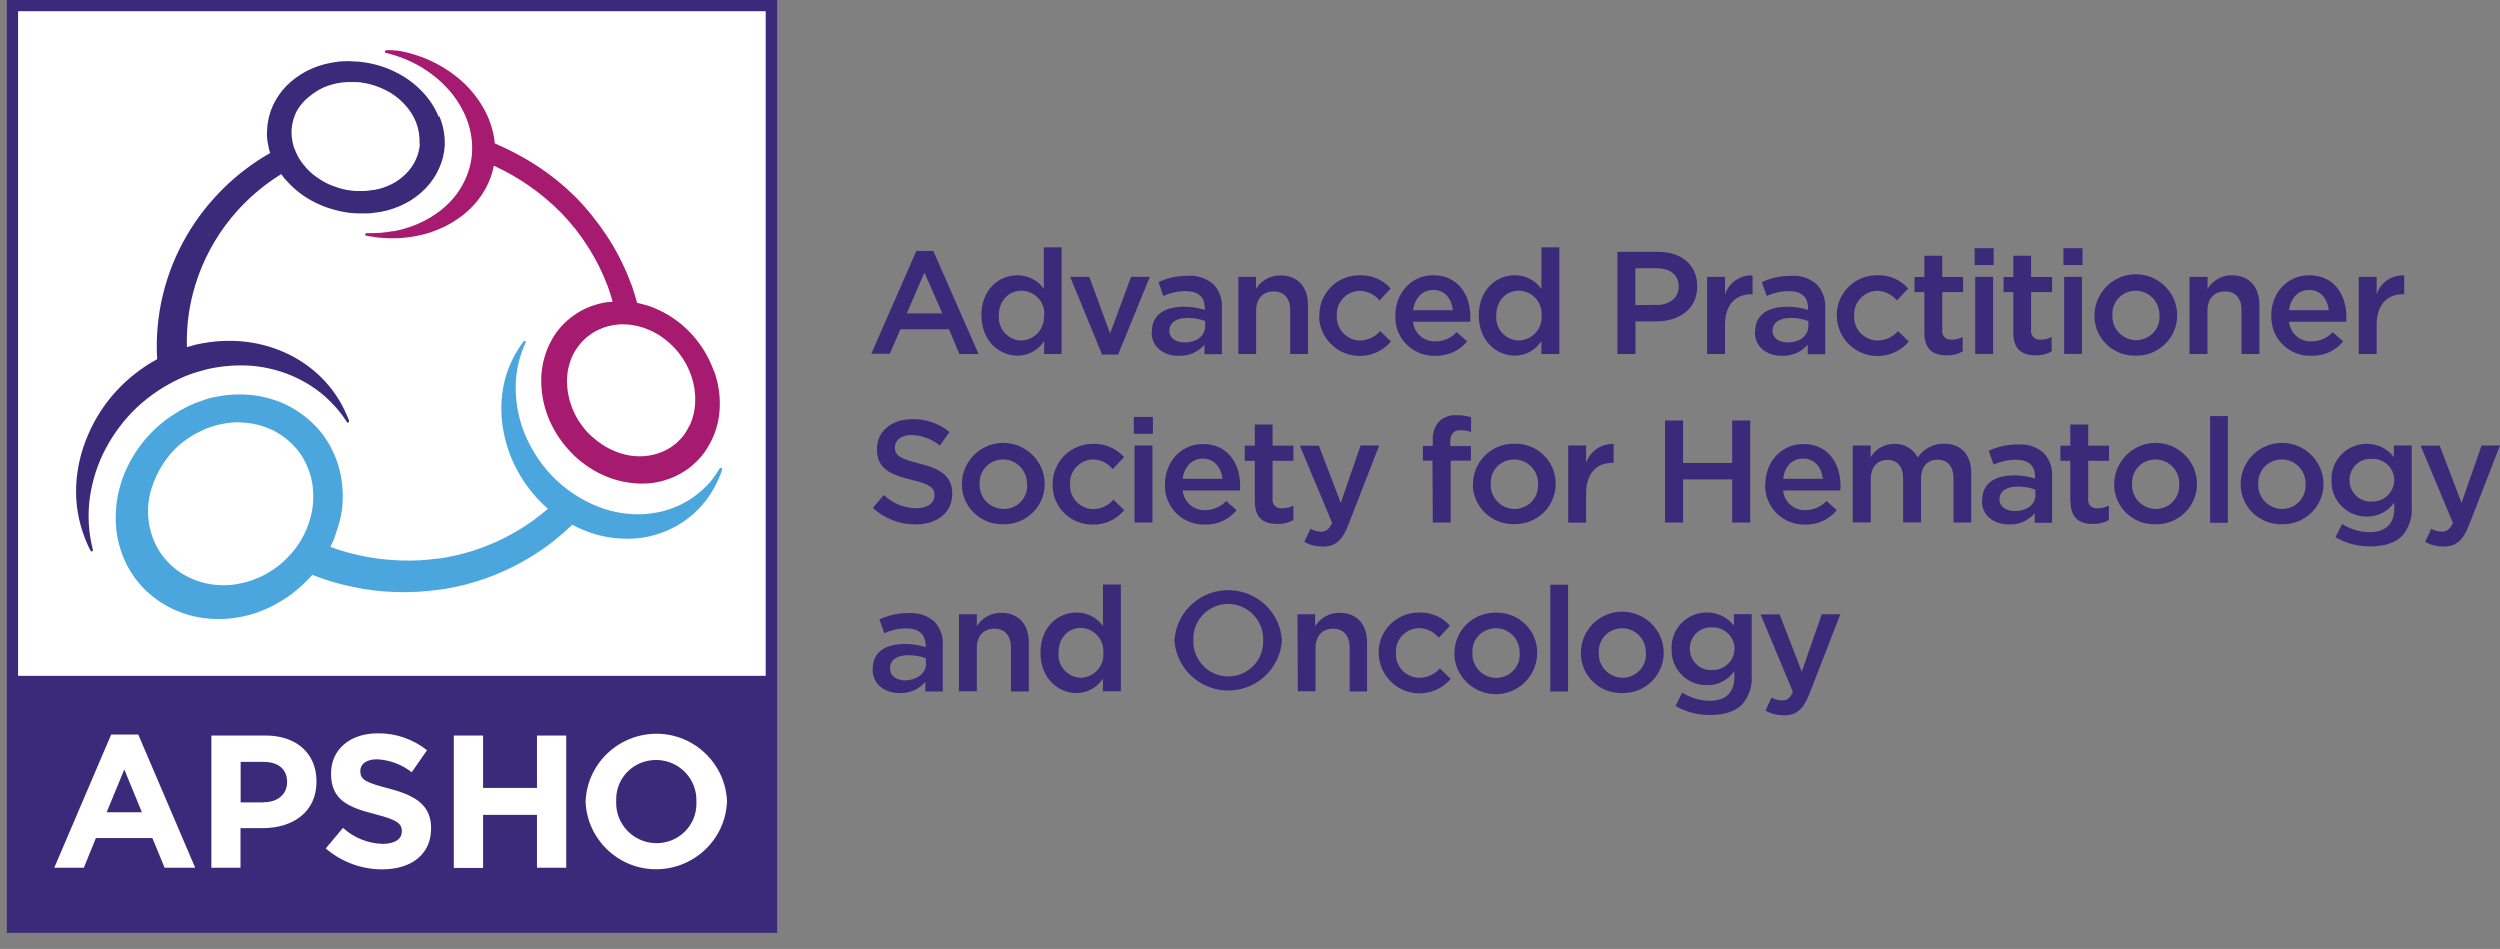 <svg width="137" height="52" viewBox="0 0 137 52" fill="none" xmlns="http://www.w3.org/2000/svg">
<rect x="0" y="0" width="137" height="52" fill="#808080" stroke="none"/>
<path d="M51.64 17.175L50.659 14.933L49.693 17.175H51.64ZM50.212 13.752H51.145L53.627 19.401H52.574L52.007 18.045H49.342L48.76 19.386H47.746L50.22 13.744L50.212 13.752ZM57.226 17.295V17.279C57.274 16.577 56.747 15.978 56.037 15.93H55.981C55.311 15.93 54.736 16.441 54.736 17.287V17.303C54.688 17.997 55.207 18.604 55.901 18.659H55.973C56.675 18.636 57.234 18.045 57.21 17.343V17.303L57.226 17.295ZM53.779 17.295V17.279C53.779 15.874 54.736 15.084 55.75 15.084C56.332 15.084 56.875 15.356 57.202 15.826V13.552H58.176V19.401H57.218V18.691C56.907 19.186 56.356 19.489 55.766 19.489C54.752 19.489 53.787 18.683 53.787 17.287L53.779 17.295ZM58.647 15.172H59.692L60.833 18.276L61.982 15.172H63.011L61.272 19.433H60.394L58.647 15.172ZM66.044 17.877V17.59C65.733 17.478 65.405 17.422 65.078 17.422C64.456 17.422 64.081 17.686 64.081 18.125C64.081 18.532 64.44 18.763 64.911 18.763C65.557 18.771 66.044 18.412 66.044 17.877ZM63.123 18.189V18.165C63.123 17.239 63.841 16.808 64.879 16.808C65.27 16.808 65.661 16.864 66.02 16.984V16.88C66.02 16.265 65.653 15.954 64.966 15.954C64.543 15.954 64.129 16.05 63.745 16.218L63.49 15.46C63.993 15.22 64.543 15.108 65.094 15.116C65.605 15.076 66.115 15.244 66.507 15.587C66.834 15.938 67.001 16.417 66.961 16.896V19.41H66.004V18.883C65.669 19.29 65.15 19.513 64.615 19.497C63.817 19.513 63.107 19.05 63.107 18.204H63.115L63.123 18.189ZM67.855 15.172H68.829V15.826C69.116 15.372 69.619 15.084 70.161 15.092C71.127 15.092 71.677 15.731 71.677 16.712V19.401H70.704V17C70.704 16.345 70.369 15.97 69.794 15.97C69.22 15.97 68.837 16.361 68.837 17.015V19.401H67.863V15.18L67.855 15.172ZM72.3 17.311V17.295C72.284 16.09 73.249 15.1 74.462 15.084H74.51C75.157 15.06 75.787 15.324 76.21 15.811L75.596 16.465C75.324 16.138 74.925 15.938 74.494 15.938C73.792 15.962 73.234 16.553 73.257 17.255V17.303C73.218 18.005 73.76 18.611 74.47 18.659H74.534C74.957 18.651 75.364 18.46 75.635 18.141L76.226 18.715C75.436 19.649 74.023 19.777 73.082 18.987C72.587 18.572 72.292 17.965 72.284 17.319H72.3V17.311ZM79.617 17C79.553 16.385 79.186 15.89 78.54 15.89C77.942 15.89 77.519 16.345 77.439 17H79.617ZM76.465 17.303V17.287C76.465 16.074 77.327 15.084 78.54 15.084C79.897 15.084 80.575 16.146 80.575 17.359V17.63H77.431C77.495 18.26 78.037 18.739 78.676 18.707C79.115 18.707 79.529 18.524 79.825 18.204L80.399 18.707C79.976 19.226 79.33 19.513 78.66 19.497C77.487 19.537 76.505 18.628 76.465 17.47V17.311V17.303ZM84.477 17.295V17.279C84.525 16.577 83.998 15.978 83.288 15.93H83.232C82.562 15.93 81.995 16.441 81.995 17.287V17.303C81.939 17.997 82.466 18.604 83.16 18.659H83.232C83.942 18.636 84.501 18.053 84.485 17.351V17.303H84.477V17.295ZM81.038 17.295V17.279C81.038 15.874 81.995 15.084 83.017 15.084C83.591 15.084 84.134 15.356 84.469 15.826V13.552H85.451V19.401H84.469V18.691C84.158 19.186 83.607 19.489 83.017 19.489C82.003 19.489 81.038 18.683 81.038 17.287V17.295ZM90.773 16.712C91.523 16.712 91.994 16.297 91.994 15.707C91.994 15.053 91.515 14.701 90.773 14.701H89.616V16.72L90.773 16.704V16.712ZM88.634 13.8H90.861C92.177 13.8 93.007 14.542 93.007 15.675V15.699C93.007 16.96 91.994 17.614 90.749 17.614H89.624V19.401H88.634V13.808V13.8ZM93.55 15.172H94.531V16.13C94.747 15.483 95.361 15.06 96.04 15.092V16.122H95.984C95.13 16.122 94.531 16.672 94.531 17.798V19.401H93.55V15.18V15.172ZM99.096 17.877V17.59C98.793 17.478 98.457 17.422 98.13 17.422C97.508 17.422 97.133 17.686 97.133 18.125C97.133 18.532 97.492 18.763 97.963 18.763C98.609 18.771 99.096 18.412 99.096 17.877ZM96.183 18.189V18.165C96.183 17.239 96.901 16.808 97.939 16.808C98.33 16.808 98.713 16.864 99.08 16.984V16.88C99.08 16.265 98.713 15.954 98.027 15.954C97.612 15.954 97.189 16.05 96.814 16.218L96.55 15.46C97.053 15.228 97.604 15.108 98.154 15.116C98.665 15.076 99.176 15.244 99.559 15.587C99.886 15.938 100.053 16.417 100.022 16.896V19.41H99.064V18.883C98.721 19.29 98.21 19.513 97.675 19.497C96.87 19.513 96.167 19.05 96.167 18.204L96.183 18.189ZM100.652 17.311V17.295C100.636 16.09 101.61 15.1 102.822 15.084H102.87C103.517 15.06 104.147 15.324 104.57 15.811L103.948 16.465C103.684 16.138 103.277 15.938 102.854 15.938C102.152 15.962 101.586 16.553 101.61 17.255V17.303C101.57 18.005 102.104 18.611 102.822 18.659H102.886C103.317 18.659 103.732 18.468 104.011 18.141L104.602 18.715C103.812 19.657 102.408 19.777 101.458 18.995C100.955 18.58 100.668 17.965 100.66 17.319L100.652 17.311ZM105.456 18.236V16.01H104.913V15.18H105.456V14.015H106.437V15.18H107.578V16.01H106.437V18.085C106.397 18.34 106.565 18.572 106.82 18.611C106.868 18.611 106.916 18.611 106.956 18.611C107.171 18.611 107.371 18.564 107.554 18.468V19.258C107.291 19.41 106.988 19.481 106.677 19.473C105.959 19.473 105.456 19.17 105.456 18.236ZM108.241 15.172H109.222V19.394H108.241V15.172ZM108.209 13.6H109.254V14.526H108.209V13.6ZM110.331 18.236V16.01H109.797V15.18H110.331V14.015H111.305V15.18H112.454V16.01H111.305V18.085C111.265 18.34 111.441 18.572 111.696 18.611C111.744 18.611 111.792 18.611 111.832 18.611C112.047 18.611 112.247 18.564 112.43 18.468V19.258C112.167 19.41 111.864 19.481 111.552 19.473C110.826 19.473 110.331 19.17 110.331 18.236ZM113.116 15.172H114.09V19.394H113.116V15.172ZM113.076 13.6H114.122V14.526H113.076V13.6ZM118.335 17.311V17.295C118.367 16.577 117.801 15.962 117.082 15.93H117.034C116.332 15.93 115.758 16.489 115.758 17.191V17.287C115.734 18.005 116.292 18.611 117.026 18.643H117.05C117.753 18.643 118.335 18.093 118.343 17.391V17.303L118.335 17.311ZM114.776 17.311V17.295C114.776 16.05 115.79 15.037 117.034 15.028C118.287 15.028 119.309 16.034 119.309 17.271V17.287C119.309 18.508 118.303 19.497 117.074 19.489H117.026C115.814 19.521 114.8 18.564 114.776 17.359V17.303V17.311ZM119.995 15.172H120.976V15.826C121.256 15.364 121.758 15.084 122.301 15.084C123.259 15.084 123.817 15.723 123.817 16.704V19.401H122.836V17C122.836 16.345 122.509 15.97 121.926 15.97C121.344 15.97 120.968 16.361 120.968 17.015V19.401H119.987V15.18L119.995 15.172ZM127.616 17C127.552 16.385 127.177 15.89 126.538 15.89C125.94 15.89 125.525 16.345 125.437 17H127.616ZM124.464 17.303V17.287C124.464 16.074 125.325 15.084 126.546 15.084C127.903 15.084 128.581 16.146 128.581 17.359V17.63H125.437C125.501 18.26 126.036 18.739 126.682 18.707C127.121 18.707 127.536 18.524 127.831 18.204L128.406 18.707C127.983 19.226 127.336 19.521 126.666 19.497C125.493 19.537 124.511 18.628 124.472 17.462V17.303H124.464ZM129.259 15.172H130.241V16.13C130.448 15.483 131.063 15.06 131.749 15.092V16.122H131.693C130.839 16.122 130.241 16.672 130.241 17.798V19.401H129.259V15.18V15.172ZM47.834 27.828L48.432 27.126C48.911 27.581 49.541 27.844 50.204 27.852C50.826 27.852 51.209 27.565 51.209 27.15C51.209 26.735 50.986 26.536 49.932 26.288C48.736 26.001 48.057 25.65 48.057 24.612V24.596C48.057 23.639 48.863 22.969 49.988 22.969C50.73 22.953 51.457 23.2 52.031 23.671L51.505 24.413C51.066 24.062 50.523 23.854 49.965 23.838C49.382 23.838 49.039 24.142 49.039 24.501V24.517C49.039 24.948 49.294 25.131 50.379 25.402C51.568 25.69 52.183 26.113 52.183 27.046V27.062C52.183 28.108 51.345 28.738 50.164 28.738C49.294 28.738 48.456 28.411 47.826 27.828H47.834ZM56.276 26.552V26.536C56.3 25.817 55.742 25.203 55.016 25.179H54.968C54.258 25.179 53.691 25.738 53.683 26.44V26.536C53.659 27.254 54.218 27.86 54.952 27.892H54.984C55.686 27.908 56.269 27.358 56.292 26.655V26.552H56.276ZM52.709 26.552V26.536C52.709 25.291 53.715 24.277 54.968 24.269C56.221 24.269 57.242 25.275 57.25 26.512V26.528C57.25 27.749 56.245 28.738 55.016 28.73H54.968C53.747 28.754 52.741 27.804 52.709 26.591V26.544V26.552ZM57.689 26.552V26.536C57.673 25.331 58.639 24.341 59.851 24.325H59.899C60.546 24.301 61.176 24.565 61.599 25.051L60.977 25.706C60.705 25.378 60.306 25.179 59.883 25.179C59.173 25.203 58.614 25.794 58.639 26.496V26.544C58.599 27.246 59.141 27.852 59.851 27.9H59.915C60.338 27.892 60.745 27.701 61.017 27.381L61.607 27.956C61.184 28.475 60.538 28.77 59.867 28.746C58.67 28.754 57.689 27.796 57.681 26.607V26.559L57.689 26.552ZM62.173 24.413H63.155V28.634H62.173V24.413ZM62.134 22.849H63.179V23.774H62.134V22.849ZM66.993 26.24C66.921 25.626 66.554 25.131 65.908 25.131C65.317 25.131 64.895 25.586 64.807 26.24H66.993ZM63.841 26.552V26.536C63.841 25.323 64.703 24.333 65.924 24.333C67.281 24.333 67.959 25.395 67.959 26.607V26.879H64.815C64.871 27.501 65.405 27.98 66.036 27.956C66.475 27.956 66.897 27.773 67.193 27.453L67.767 27.956C67.344 28.475 66.698 28.77 66.028 28.746C64.855 28.778 63.881 27.868 63.841 26.703V26.552ZM68.765 27.477V25.251H68.214V24.421H68.765V23.264H69.738V24.421H70.879V25.251H69.738V27.326C69.698 27.581 69.866 27.812 70.129 27.852C70.169 27.852 70.217 27.852 70.265 27.852C70.481 27.852 70.688 27.804 70.879 27.709V28.499C70.616 28.65 70.313 28.722 70.002 28.714C69.267 28.714 68.765 28.411 68.765 27.477ZM74.566 24.413H75.579L73.888 28.762C73.553 29.624 73.178 29.951 72.483 29.951C72.132 29.951 71.781 29.871 71.478 29.696L71.813 28.977C71.981 29.081 72.18 29.129 72.38 29.137C72.659 29.137 72.826 29.017 73.002 28.658L71.231 24.421H72.276L73.473 27.557L74.558 24.421L74.566 24.413ZM78.5 25.243H77.974V24.437H78.516V24.134C78.492 23.751 78.612 23.375 78.867 23.088C79.13 22.849 79.466 22.729 79.825 22.753C80.096 22.753 80.359 22.785 80.615 22.865V23.679C80.431 23.607 80.24 23.575 80.04 23.575C79.673 23.575 79.474 23.774 79.474 24.213V24.445H80.607V25.243H79.498V28.634H78.516L78.5 25.243ZM84.285 26.552V26.536C84.309 25.809 83.751 25.203 83.017 25.179H82.969C82.267 25.179 81.692 25.738 81.692 26.44V26.536C81.668 27.254 82.227 27.86 82.961 27.892H82.993C83.703 27.892 84.278 27.334 84.285 26.631V26.552ZM80.719 26.552V26.536C80.719 25.315 81.708 24.317 82.945 24.317H82.993C84.214 24.285 85.219 25.235 85.251 26.44V26.52C85.251 27.741 84.254 28.73 83.017 28.722H82.969C81.748 28.746 80.742 27.796 80.71 26.584V26.536L80.719 26.552ZM85.937 24.413H86.919V25.37C87.134 24.724 87.749 24.301 88.427 24.333V25.363H88.371C87.517 25.363 86.919 25.913 86.919 27.038V28.642H85.937V24.421V24.413ZM91.236 23.04H92.233V25.37H94.922V23.04H95.912V28.634H94.922V26.272H92.233V28.634H91.244V23.04H91.236ZM99.894 26.24C99.822 25.626 99.455 25.131 98.817 25.131C98.178 25.131 97.803 25.586 97.715 26.24H99.894ZM96.742 26.552V26.536C96.742 25.323 97.604 24.333 98.825 24.333C100.181 24.333 100.859 25.395 100.859 26.607C100.859 26.695 100.859 26.783 100.844 26.879H97.715C97.771 27.501 98.306 27.98 98.936 27.956C99.375 27.956 99.798 27.773 100.093 27.453L100.66 27.956C100.237 28.475 99.591 28.762 98.92 28.746C97.755 28.778 96.774 27.868 96.734 26.703V26.552H96.742ZM101.53 24.413H102.511V25.051C102.791 24.596 103.277 24.325 103.812 24.325C104.347 24.301 104.841 24.588 105.089 25.067C105.416 24.588 105.951 24.309 106.533 24.317C107.467 24.317 108.025 24.9 108.025 25.937V28.634H107.052V26.232C107.052 25.562 106.741 25.195 106.182 25.195C105.623 25.195 105.272 25.562 105.272 26.24V28.626H104.291V26.224C104.291 25.57 103.98 25.203 103.429 25.203C102.878 25.203 102.519 25.602 102.519 26.248V28.626H101.53V24.405V24.413ZM111.536 27.118V26.831C111.233 26.719 110.898 26.663 110.571 26.663C109.948 26.663 109.573 26.927 109.573 27.366C109.573 27.773 109.94 28.004 110.411 28.004C111.058 28.012 111.544 27.653 111.544 27.118H111.536ZM108.624 27.429V27.405C108.624 26.48 109.334 26.049 110.379 26.049C110.77 26.049 111.153 26.105 111.52 26.224V26.121C111.52 25.506 111.153 25.195 110.459 25.195C110.044 25.195 109.621 25.291 109.246 25.458L108.983 24.7C109.486 24.469 110.028 24.349 110.587 24.357C111.105 24.317 111.608 24.485 111.999 24.828C112.326 25.179 112.494 25.658 112.454 26.137V28.65H111.504V28.124C111.161 28.531 110.651 28.754 110.116 28.738C109.318 28.754 108.608 28.291 108.608 27.445H108.616L108.624 27.429ZM113.452 27.477V25.251H112.909V24.421H113.452V23.264H114.433V24.421H115.574V25.251H114.433V27.326C114.393 27.581 114.561 27.812 114.824 27.852C114.864 27.852 114.912 27.852 114.96 27.852C115.167 27.852 115.375 27.804 115.566 27.709V28.499C115.295 28.65 114.992 28.722 114.688 28.714C113.978 28.714 113.467 28.411 113.467 27.477H113.452ZM119.42 26.552V26.536C119.452 25.817 118.886 25.203 118.168 25.179H118.12C117.41 25.179 116.843 25.738 116.835 26.44V26.536C116.811 27.254 117.37 27.86 118.104 27.892H118.136C118.838 27.892 119.412 27.342 119.42 26.639V26.552ZM115.861 26.552V26.536C115.861 25.291 116.875 24.277 118.12 24.269C119.373 24.269 120.394 25.275 120.394 26.512V26.528C120.394 27.749 119.388 28.738 118.16 28.73H118.112C116.891 28.762 115.885 27.804 115.853 26.599V26.544L115.861 26.552ZM121.112 22.801H122.086V28.65H121.112V22.801ZM126.347 26.552V26.536C126.371 25.817 125.812 25.203 125.086 25.179H125.038C124.328 25.179 123.761 25.738 123.753 26.44V26.536C123.729 27.254 124.288 27.86 125.022 27.892H125.054C125.756 27.892 126.331 27.342 126.347 26.639V26.552ZM122.788 26.552V26.536C122.788 25.291 123.793 24.277 125.046 24.269C126.299 24.269 127.32 25.275 127.328 26.512V26.528C127.328 27.749 126.323 28.738 125.094 28.73H125.046C123.825 28.754 122.82 27.804 122.788 26.591V26.544V26.552ZM131.207 26.32V26.304C131.199 25.65 130.656 25.131 130.002 25.147H129.962C129.323 25.115 128.789 25.602 128.757 26.232V26.328C128.757 26.966 129.267 27.485 129.906 27.485H129.962C130.616 27.509 131.175 27.006 131.199 26.36V26.328L131.207 26.32ZM127.983 29.44L128.35 28.714C128.797 29.001 129.323 29.161 129.858 29.161C130.728 29.161 131.207 28.714 131.207 27.86V27.533C130.871 28.028 130.305 28.315 129.706 28.307C128.653 28.323 127.783 27.477 127.767 26.432V26.312C127.727 25.259 128.549 24.373 129.603 24.325H129.698C130.281 24.317 130.831 24.581 131.183 25.043V24.413H132.164V27.78C132.204 28.363 132.012 28.938 131.629 29.377C131.238 29.759 130.64 29.943 129.882 29.943C129.212 29.943 128.557 29.776 127.983 29.44ZM135.986 24.413H137L135.308 28.762C134.973 29.624 134.59 29.951 133.912 29.951C133.553 29.951 133.209 29.871 132.898 29.696L133.233 28.977C133.401 29.081 133.6 29.129 133.8 29.137C134.079 29.137 134.247 29.017 134.422 28.658L132.651 24.421H133.696L134.893 27.557L135.986 24.421V24.413ZM50.739 36.359V36.072C50.435 35.96 50.1 35.904 49.773 35.904C49.158 35.904 48.776 36.167 48.776 36.614V36.646C48.776 37.053 49.143 37.285 49.613 37.285C50.26 37.261 50.746 36.901 50.746 36.367L50.739 36.359ZM47.826 36.67V36.646C47.826 35.721 48.536 35.29 49.581 35.29C49.972 35.29 50.355 35.345 50.722 35.465V35.361C50.722 34.763 50.355 34.436 49.669 34.436C49.254 34.436 48.831 34.532 48.456 34.699L48.193 33.941C48.696 33.71 49.246 33.59 49.797 33.598C50.308 33.558 50.818 33.725 51.209 34.069C51.536 34.42 51.704 34.899 51.664 35.377V37.891H50.707V37.364C50.364 37.771 49.853 37.995 49.318 37.979C48.536 37.995 47.818 37.532 47.818 36.686L47.826 36.67ZM52.55 33.662H53.531V34.316C53.811 33.861 54.313 33.574 54.864 33.582C55.822 33.582 56.38 34.22 56.38 35.202V37.891H55.399V35.489C55.399 34.835 55.063 34.452 54.489 34.452C53.914 34.452 53.531 34.843 53.531 35.497V37.883H52.55V33.662ZM60.466 35.776V35.76C60.506 35.058 59.979 34.452 59.277 34.412H59.229C58.559 34.412 58.008 34.922 58.008 35.768V35.784C57.952 36.479 58.479 37.085 59.173 37.141H59.229C59.931 37.117 60.498 36.535 60.466 35.824V35.784V35.776ZM57.019 35.776V35.76C57.019 34.356 57.976 33.566 58.99 33.566C59.572 33.566 60.115 33.837 60.442 34.308V32.034H61.423V37.883H60.442V37.181C60.131 37.676 59.58 37.979 58.99 37.979C57.992 37.979 57.019 37.173 57.019 35.776ZM69.22 35.106V35.09C69.26 34.029 68.43 33.143 67.368 33.095H67.305C66.251 33.095 65.397 33.949 65.397 34.986V35.082C65.357 36.143 66.187 37.029 67.249 37.069H67.312C68.358 37.069 69.212 36.231 69.22 35.186V35.098V35.106ZM64.36 35.106V35.09C64.464 33.478 65.86 32.241 67.488 32.345C68.972 32.441 70.153 33.606 70.249 35.074V35.09C70.153 36.702 68.749 37.939 67.121 37.835C65.645 37.739 64.464 36.574 64.36 35.106ZM71.095 33.662H72.068V34.316C72.356 33.861 72.858 33.574 73.401 33.582C74.367 33.582 74.917 34.22 74.917 35.202V37.891H73.96V35.489C73.96 34.835 73.624 34.452 73.05 34.452C72.475 34.452 72.092 34.843 72.092 35.497V37.883H71.119L71.103 33.662H71.095ZM75.548 35.8V35.784C75.532 34.579 76.497 33.59 77.71 33.566H77.766C78.412 33.542 79.035 33.805 79.458 34.292L78.843 34.947C78.572 34.619 78.173 34.42 77.742 34.42C77.032 34.444 76.473 35.034 76.497 35.736V35.784C76.457 36.487 77 37.093 77.71 37.141H77.774C78.205 37.141 78.62 36.957 78.907 36.63L79.498 37.205C78.708 38.138 77.295 38.266 76.354 37.476C75.859 37.061 75.564 36.455 75.556 35.808H75.54L75.548 35.8ZM83.272 35.8V35.784C83.304 35.066 82.737 34.452 82.019 34.428H81.971C81.269 34.428 80.687 34.986 80.687 35.689V35.792C80.663 36.511 81.221 37.117 81.955 37.149H81.987C82.689 37.149 83.272 36.598 83.28 35.896V35.808L83.272 35.8ZM79.705 35.8V35.784C79.705 34.563 80.703 33.574 81.931 33.574H81.979C83.192 33.542 84.206 34.492 84.238 35.697V35.776C84.238 37.021 83.232 38.035 81.979 38.043C80.727 38.043 79.705 37.037 79.697 35.8H79.705ZM84.956 32.042H85.929V37.891H84.956V32.042ZM90.191 35.8V35.784C90.222 35.066 89.656 34.452 88.938 34.428H88.89C88.188 34.428 87.613 34.986 87.613 35.689V35.784C87.589 36.502 88.148 37.109 88.882 37.141H88.906C89.608 37.141 90.191 36.59 90.198 35.888V35.8H90.191ZM86.632 35.8V35.784C86.632 34.539 87.637 33.526 88.89 33.518C90.143 33.518 91.164 34.523 91.172 35.76V35.776C91.172 36.997 90.167 37.987 88.938 37.979H88.89C87.669 38.011 86.663 37.053 86.632 35.848V35.792V35.8ZM95.058 35.561V35.545C95.042 34.891 94.507 34.372 93.845 34.38H93.813C93.175 34.348 92.64 34.835 92.608 35.465V35.561C92.6 36.199 93.119 36.718 93.749 36.718H93.813C94.468 36.742 95.026 36.239 95.05 35.593V35.561H95.058ZM91.826 38.681L92.185 37.955C92.64 38.242 93.167 38.402 93.702 38.402C94.571 38.402 95.042 37.955 95.042 37.101V36.774C94.707 37.269 94.148 37.556 93.542 37.548C92.489 37.564 91.627 36.726 91.603 35.681V35.553C91.563 34.5 92.385 33.614 93.438 33.566H93.534C94.117 33.558 94.667 33.821 95.018 34.284V33.654H95.992V37.021C96.04 37.604 95.84 38.178 95.457 38.617C95.066 39 94.468 39.184 93.71 39.184C93.039 39.184 92.377 39.016 91.802 38.681H91.826ZM99.838 33.662H100.851L99.16 38.011C98.825 38.873 98.442 39.2 97.763 39.2C97.412 39.2 97.061 39.12 96.75 38.944L97.077 38.226C97.253 38.33 97.444 38.378 97.652 38.386C97.923 38.386 98.099 38.266 98.25 37.907L96.479 33.67H97.524L98.737 36.806L99.83 33.67L99.838 33.662Z" fill="#3A2B7A"/>
<path d="M42.588 0H0.375V51.12H42.588V0Z" fill="#3A2B7A"/>
<path d="M41.96 0.615H0.992V37.036H41.96V0.615Z" fill="white"/>
<path d="M7.776 44.512L6.811 42.166L5.845 44.512H7.784H7.776ZM6.093 40.251H7.577L10.697 47.553H9.021L8.351 45.925H5.255L4.593 47.553H2.973L6.093 40.251ZM14.463 43.962C15.261 43.962 15.732 43.483 15.732 42.869V42.845C15.732 42.134 15.23 41.751 14.432 41.751H13.187V43.97H14.463V43.962ZM11.575 40.307H14.551C16.291 40.307 17.344 41.328 17.344 42.813V42.837C17.344 44.512 16.035 45.382 14.4 45.382H13.179V47.553H11.583V40.307H11.575ZM17.847 46.499L18.797 45.366C19.387 45.909 20.161 46.22 20.967 46.244C21.621 46.244 22.02 45.989 22.02 45.566V45.542C22.02 45.135 21.773 44.927 20.552 44.616C19.084 44.241 18.142 43.842 18.142 42.398V42.374C18.142 41.057 19.203 40.187 20.688 40.187C21.677 40.171 22.627 40.498 23.401 41.113L22.563 42.318C22.02 41.895 21.366 41.648 20.672 41.608C20.049 41.608 19.746 41.887 19.746 42.238V42.262C19.746 42.741 20.049 42.877 21.31 43.212C22.794 43.595 23.624 44.137 23.624 45.382V45.398C23.624 46.835 22.523 47.641 20.943 47.641C19.81 47.641 18.709 47.234 17.847 46.492V46.499ZM24.869 40.307H26.473V43.18H29.426V40.307H31.029V47.553H29.426V44.656H26.473V47.561H24.869V40.307ZM38.163 43.946V43.922C38.203 42.709 37.254 41.688 36.025 41.648H35.953C34.756 41.64 33.775 42.589 33.767 43.786V43.93C33.727 45.143 34.684 46.164 35.905 46.204H35.977C37.174 46.212 38.155 45.255 38.163 44.066V43.946ZM32.091 43.946V43.922C32.171 41.799 33.974 40.139 36.113 40.211C38.132 40.283 39.751 41.895 39.839 43.898V43.922C39.759 46.045 37.956 47.704 35.817 47.633C33.798 47.561 32.179 45.949 32.091 43.946Z" fill="white"/>
<path d="M37.777 23.324C37.697 23.507 37.585 23.683 37.474 23.85C37.346 24.01 37.21 24.154 37.059 24.289C36.907 24.417 36.739 24.537 36.556 24.632C36.372 24.736 36.181 24.808 35.981 24.872C35.846 24.912 35.702 24.944 35.558 24.968C35.455 24.984 35.351 24.991 35.255 25C35 25.015 34.744 25 34.497 24.96C34.234 24.912 33.986 24.848 33.739 24.744C33.484 24.64 33.244 24.521 33.013 24.369C32.797 24.226 32.59 24.066 32.398 23.89C32.207 23.715 32.039 23.523 31.888 23.316C31.736 23.116 31.6 22.893 31.489 22.661C31.377 22.438 31.289 22.191 31.217 21.951C31.154 21.712 31.106 21.472 31.09 21.225C31.066 20.994 31.066 20.754 31.09 20.523C31.114 20.299 31.162 20.076 31.233 19.86C31.297 19.645 31.393 19.438 31.505 19.246C31.712 18.903 31.975 18.6 32.303 18.368C32.454 18.248 32.63 18.145 32.805 18.065C32.989 17.985 33.172 17.913 33.372 17.866L33.595 17.818C33.747 17.794 33.907 17.778 34.066 17.77C34.306 17.77 34.545 17.786 34.776 17.834C35.016 17.881 35.255 17.945 35.479 18.041C35.718 18.137 35.941 18.248 36.149 18.384C36.963 18.911 37.577 19.693 37.888 20.611C38.04 21.049 38.112 21.512 38.096 21.975C38.096 22.438 37.984 22.901 37.793 23.324H37.777ZM39.125 20.347C38.91 19.741 38.599 19.166 38.2 18.663C37.793 18.137 37.298 17.69 36.739 17.339C36.604 17.243 36.444 17.163 36.292 17.083C36.141 17.004 35.981 16.932 35.83 16.868C35.678 16.804 35.526 16.748 35.359 16.708C35.191 16.66 35.048 16.629 34.912 16.597C34.888 16.493 34.864 16.405 34.832 16.309C34.808 16.214 34.768 16.094 34.736 16.006C34.705 15.918 34.665 15.791 34.633 15.679C34.593 15.575 34.553 15.463 34.513 15.376C34.178 14.498 33.747 13.668 33.228 12.886C32.725 12.128 32.151 11.418 31.513 10.771C30.874 10.141 30.18 9.582 29.438 9.096C28.704 8.617 27.922 8.202 27.116 7.859C27.052 7.244 26.876 6.638 26.589 6.095C26.286 5.521 25.895 5.002 25.424 4.555C24.929 4.092 24.371 3.709 23.772 3.414C23.126 3.095 22.44 2.871 21.737 2.767H21.602C21.554 2.751 21.506 2.751 21.458 2.751H21.163C21.163 2.751 21.099 2.783 21.099 2.815C21.083 2.847 21.099 2.887 21.131 2.895H21.139C21.817 3.055 22.471 3.318 23.07 3.669C23.629 4.004 24.139 4.419 24.578 4.906C24.993 5.369 25.328 5.912 25.56 6.486C25.791 7.061 25.895 7.683 25.871 8.306C25.847 8.832 25.719 9.343 25.504 9.814C25.288 10.293 24.993 10.731 24.618 11.107C24.227 11.505 23.772 11.833 23.277 12.088C22.735 12.367 22.152 12.567 21.562 12.671H21.49L21.219 12.718C21.099 12.734 20.979 12.742 20.86 12.758C20.74 12.758 20.62 12.774 20.5 12.774H20.078C20.078 12.774 20.022 12.806 20.014 12.838C20.006 12.87 20.022 12.902 20.054 12.91L20.213 12.942L20.373 12.966L20.532 12.99L20.692 13.014C20.876 13.03 21.051 13.046 21.235 13.054C21.418 13.062 21.594 13.054 21.761 13.054C21.929 13.054 22.105 13.038 22.272 13.014C22.44 12.99 22.551 12.982 22.687 12.958L22.775 12.942C23.333 12.838 23.868 12.662 24.371 12.415C24.841 12.184 25.28 11.889 25.671 11.529C26.038 11.194 26.358 10.795 26.597 10.356C26.82 9.957 26.98 9.526 27.06 9.08C28.44 9.71 29.693 10.588 30.755 11.665C31.305 12.232 31.8 12.854 32.215 13.516C32.654 14.195 33.013 14.921 33.3 15.671L33.38 15.91C33.404 15.99 33.436 16.07 33.46 16.15C33.484 16.23 33.508 16.309 33.532 16.389C33.547 16.469 33.555 16.493 33.571 16.541H33.492L33.308 16.557L33.124 16.581L32.933 16.621C32.662 16.684 32.398 16.772 32.143 16.884C31.896 16.996 31.648 17.131 31.433 17.291C31.209 17.451 30.994 17.634 30.81 17.834C30.619 18.041 30.443 18.265 30.3 18.512C30.14 18.783 30.004 19.062 29.909 19.358C29.805 19.661 29.733 19.964 29.693 20.283C29.653 20.611 29.645 20.938 29.677 21.265C29.701 21.608 29.757 21.943 29.845 22.27C29.941 22.613 30.06 22.941 30.212 23.252C30.372 23.571 30.547 23.874 30.762 24.162C30.97 24.449 31.209 24.712 31.465 24.968C31.728 25.215 32.007 25.438 32.311 25.63C32.622 25.837 32.965 26.013 33.324 26.149C33.667 26.284 34.018 26.38 34.385 26.436C34.736 26.492 35.096 26.516 35.455 26.492C35.582 26.492 35.71 26.468 35.838 26.452C36.061 26.42 36.276 26.372 36.484 26.3C36.771 26.212 37.043 26.093 37.298 25.949C37.553 25.805 37.785 25.646 38 25.446C38.216 25.255 38.415 25.047 38.583 24.816C38.75 24.585 38.894 24.337 39.022 24.074C39.293 23.491 39.437 22.861 39.444 22.223C39.461 21.576 39.349 20.938 39.133 20.331L39.125 20.347Z" fill="#A61A6F"/>
<path d="M17.122 27.873C17.026 28.463 16.818 29.038 16.523 29.556C16.372 29.82 16.188 30.067 15.996 30.299C15.789 30.53 15.574 30.753 15.334 30.945C15.087 31.144 14.823 31.32 14.544 31.472C14.472 31.52 14.393 31.551 14.313 31.591L14.073 31.695C13.994 31.727 13.914 31.759 13.834 31.791C13.754 31.815 13.674 31.847 13.587 31.871C13.363 31.934 13.14 31.982 12.908 32.022C12.613 32.07 12.31 32.078 12.007 32.062C11.496 32.038 10.985 31.919 10.506 31.711C10.044 31.512 9.621 31.224 9.262 30.865C8.902 30.506 8.615 30.075 8.424 29.604C8.312 29.333 8.232 29.046 8.176 28.758C8.128 28.471 8.104 28.176 8.112 27.873C8.128 27.569 8.168 27.282 8.24 26.987C8.32 26.692 8.424 26.404 8.551 26.125C8.679 25.846 8.831 25.574 9.006 25.319C9.174 25.064 9.365 24.832 9.581 24.617C9.796 24.401 10.028 24.21 10.275 24.042C10.514 23.875 10.778 23.723 11.049 23.603L11.273 23.5L11.504 23.412C11.584 23.388 11.655 23.356 11.735 23.34L11.967 23.276C12.086 23.252 12.206 23.228 12.326 23.204C12.693 23.14 13.068 23.125 13.451 23.165C13.922 23.204 14.385 23.324 14.816 23.516C15.238 23.699 15.621 23.962 15.957 24.282C16.3 24.609 16.579 24.992 16.77 25.415C16.89 25.662 16.986 25.925 17.05 26.189C17.114 26.46 17.154 26.732 17.162 27.011C17.177 27.29 17.162 27.577 17.122 27.865V27.873ZM39.513 25.646H39.481C39.481 25.646 39.441 25.662 39.425 25.686C39.266 25.95 39.09 26.205 38.891 26.444C38.691 26.668 38.468 26.875 38.236 27.059C37.765 27.442 37.223 27.729 36.64 27.921C36.361 28.016 36.066 28.08 35.77 28.12C35.651 28.136 35.531 28.152 35.411 28.168C34.98 28.2 34.541 28.184 34.111 28.12C33.656 28.056 33.209 27.936 32.786 27.769C32.331 27.593 31.908 27.37 31.501 27.107C30.783 26.636 30.145 26.045 29.642 25.351C29.163 24.697 28.788 23.971 28.549 23.196C28.325 22.454 28.23 21.68 28.269 20.906C28.309 20.172 28.493 19.446 28.804 18.776C28.82 18.744 28.804 18.704 28.78 18.688C28.764 18.688 28.756 18.688 28.74 18.688C28.716 18.688 28.7 18.704 28.684 18.72L28.597 18.839L28.509 18.959L28.429 19.087L28.349 19.214C27.95 19.869 27.679 20.587 27.559 21.337C27.431 22.111 27.448 22.901 27.599 23.675C27.751 24.481 28.038 25.255 28.453 25.965C28.868 26.684 29.395 27.33 30.025 27.881C29.762 28.112 29.474 28.335 29.187 28.543C28.198 29.253 27.096 29.804 25.931 30.179C25.317 30.37 24.694 30.514 24.056 30.61H23.96C23.29 30.706 22.628 30.737 21.957 30.713C21.287 30.69 20.625 30.618 19.962 30.49C19.332 30.362 18.71 30.195 18.103 29.971L18.167 29.836C18.199 29.764 18.231 29.7 18.263 29.628C18.295 29.556 18.327 29.493 18.343 29.421C18.358 29.349 18.398 29.277 18.414 29.205C18.55 28.822 18.662 28.423 18.726 28.024C18.781 27.641 18.797 27.25 18.773 26.867C18.741 26.109 18.55 25.375 18.223 24.697C17.944 24.122 17.569 23.595 17.098 23.157C16.643 22.726 16.116 22.375 15.55 22.119C14.959 21.856 14.329 21.696 13.69 21.64C13.164 21.592 12.621 21.608 12.102 21.696L11.679 21.776C11.576 21.8 11.464 21.824 11.368 21.856C11.273 21.888 11.161 21.92 11.065 21.959C10.969 21.999 10.85 22.031 10.754 22.071C10.658 22.111 10.546 22.151 10.443 22.199C10.068 22.375 9.708 22.582 9.365 22.813C9.022 23.045 8.703 23.308 8.408 23.595C8.112 23.883 7.841 24.202 7.594 24.545C7.346 24.888 7.139 25.255 6.955 25.638C6.772 26.021 6.636 26.42 6.532 26.827C6.429 27.234 6.365 27.641 6.349 28.064C6.325 28.479 6.349 28.894 6.413 29.301C6.477 29.708 6.588 30.107 6.74 30.49C7.003 31.152 7.394 31.751 7.889 32.254C8.384 32.756 8.966 33.155 9.605 33.435C10.259 33.722 10.969 33.889 11.687 33.913C12.086 33.937 12.485 33.913 12.876 33.858C13.227 33.81 13.571 33.73 13.906 33.626C14.018 33.586 14.129 33.554 14.241 33.507C14.353 33.459 14.464 33.419 14.576 33.371C14.688 33.323 14.792 33.275 14.903 33.219C15.015 33.163 15.119 33.115 15.207 33.052C15.398 32.948 15.574 32.836 15.757 32.717C15.933 32.597 16.092 32.469 16.26 32.333C16.419 32.206 16.571 32.054 16.723 31.91C16.882 31.767 16.986 31.639 17.114 31.503C17.832 31.783 18.566 32.006 19.324 32.158C20.098 32.325 20.888 32.421 21.67 32.445C22.46 32.469 23.258 32.429 24.04 32.318H24.08C25.883 32.062 27.607 31.432 29.155 30.474C29.57 30.219 29.969 29.947 30.344 29.644C30.695 29.365 31.038 29.07 31.358 28.758C31.733 28.958 32.124 29.117 32.523 29.245C32.93 29.373 33.337 29.453 33.767 29.493C34.166 29.532 34.573 29.532 34.98 29.493L35.172 29.469C35.499 29.421 35.818 29.341 36.13 29.237C36.489 29.117 36.824 28.966 37.143 28.782C37.454 28.599 37.765 28.375 38.037 28.128C38.308 27.873 38.563 27.601 38.779 27.298C39.002 26.987 39.194 26.652 39.353 26.301C39.369 26.253 39.401 26.205 39.417 26.157C39.433 26.109 39.457 26.053 39.481 26.013L39.529 25.862L39.577 25.718C39.577 25.718 39.561 25.654 39.529 25.646V25.63L39.513 25.646Z" fill="#4BA6DD"/>
<path d="M23.009 7.865C22.993 8.169 22.913 8.472 22.785 8.751C22.657 9.03 22.482 9.286 22.258 9.509C22.035 9.741 21.764 9.94 21.476 10.084C21.173 10.235 20.846 10.355 20.503 10.411H20.463C20.367 10.411 20.271 10.443 20.176 10.451C20.072 10.459 19.976 10.467 19.864 10.467C19.753 10.467 19.665 10.467 19.553 10.467C19.442 10.467 19.346 10.451 19.25 10.443C19.011 10.419 18.771 10.363 18.54 10.291C18.316 10.219 18.093 10.14 17.878 10.028C17.67 9.924 17.471 9.797 17.287 9.661C17.104 9.525 16.928 9.366 16.776 9.198C16.625 9.03 16.497 8.855 16.377 8.663C16.274 8.48 16.186 8.288 16.114 8.089C16.05 7.897 16.01 7.698 15.986 7.498C15.938 6.988 16.05 6.477 16.297 6.022C16.465 5.751 16.673 5.511 16.92 5.312C17.167 5.104 17.439 4.929 17.734 4.793C17.973 4.689 18.229 4.61 18.484 4.562L18.723 4.522L19.003 4.498H19.569C19.665 4.498 19.761 4.514 19.849 4.53C20.295 4.594 20.734 4.737 21.133 4.937C21.516 5.128 21.86 5.384 22.147 5.695C22.426 5.982 22.649 6.325 22.801 6.7C22.945 7.075 23.009 7.474 22.985 7.865H23.009ZM24.038 6.397C23.831 5.886 23.519 5.416 23.136 5.017C22.729 4.594 22.266 4.25 21.748 3.987C21.197 3.7 20.607 3.516 20 3.421C19.864 3.405 19.737 3.389 19.609 3.373C19.474 3.365 19.354 3.373 19.226 3.357C19.099 3.341 18.971 3.357 18.843 3.357C18.715 3.357 18.58 3.373 18.46 3.389C18.332 3.405 18.213 3.429 18.093 3.452C17.75 3.516 17.415 3.62 17.096 3.756C16.681 3.931 16.297 4.179 15.954 4.466C15.619 4.753 15.34 5.088 15.117 5.471C14.893 5.854 14.749 6.269 14.678 6.708C14.654 6.852 14.638 6.996 14.638 7.147C14.622 7.299 14.622 7.442 14.638 7.586C14.654 7.73 14.678 7.881 14.71 8.017C14.733 8.145 14.765 8.264 14.805 8.384C13.88 8.911 13.026 9.557 12.268 10.299C11.478 11.073 10.791 11.951 10.233 12.909C9.036 14.96 8.469 17.322 8.613 19.684C7.775 20.139 7.017 20.729 6.379 21.423C5.732 22.125 5.206 22.939 4.831 23.817C4.448 24.695 4.224 25.629 4.176 26.586C4.128 27.568 4.288 28.557 4.647 29.475C4.671 29.539 4.695 29.603 4.719 29.659C4.743 29.722 4.775 29.778 4.799 29.842L4.878 30.018L4.974 30.193C4.974 30.193 5.006 30.225 5.038 30.217H5.054C5.054 30.217 5.102 30.169 5.094 30.137C4.847 29.196 4.791 28.214 4.926 27.257C5.062 26.323 5.349 25.413 5.796 24.575C6.243 23.738 6.818 22.971 7.512 22.317C8.214 21.663 9.02 21.128 9.89 20.729C10.018 20.673 10.137 20.617 10.273 20.569C10.4 20.521 10.52 20.474 10.648 20.434C10.776 20.394 10.903 20.354 11.031 20.322C11.159 20.29 11.278 20.25 11.414 20.218C11.542 20.194 11.685 20.162 11.821 20.139C12.427 20.035 13.042 20.003 13.656 20.035C14.366 20.083 15.077 20.234 15.747 20.49C16.409 20.745 17.032 21.096 17.582 21.535C18.141 21.99 18.628 22.524 19.011 23.131C19.019 23.155 19.051 23.163 19.075 23.155H19.099C19.099 23.155 19.146 23.091 19.13 23.051L19.067 22.892L18.995 22.732C18.971 22.684 18.947 22.628 18.923 22.572L18.851 22.413C18.5 21.703 18.021 21.064 17.439 20.521C16.88 20.011 16.234 19.588 15.531 19.285C14.821 18.973 14.055 18.782 13.281 18.71C12.579 18.646 11.869 18.678 11.175 18.798C11.063 18.814 10.951 18.838 10.839 18.862L10.672 18.902L10.504 18.95L10.337 18.997L10.241 19.021C10.217 18.032 10.321 17.05 10.568 16.093C11.27 13.371 13.002 11.025 15.412 9.541L15.46 9.605L15.54 9.717L15.627 9.82L15.723 9.924C16.154 10.403 16.673 10.802 17.255 11.089C17.55 11.241 17.862 11.361 18.181 11.456C18.508 11.552 18.827 11.624 19.162 11.664C19.306 11.68 19.442 11.688 19.585 11.696C19.721 11.696 19.857 11.696 20 11.696C20.144 11.696 20.279 11.696 20.415 11.672C20.551 11.648 20.686 11.64 20.83 11.616C21.325 11.528 21.796 11.369 22.235 11.137C22.642 10.922 23.017 10.642 23.336 10.307C23.639 9.988 23.886 9.629 24.062 9.222C24.245 8.831 24.349 8.4 24.373 7.969C24.389 7.418 24.293 6.868 24.07 6.357V6.373L24.038 6.397Z" fill="#3A2B7A"/>
</svg>
